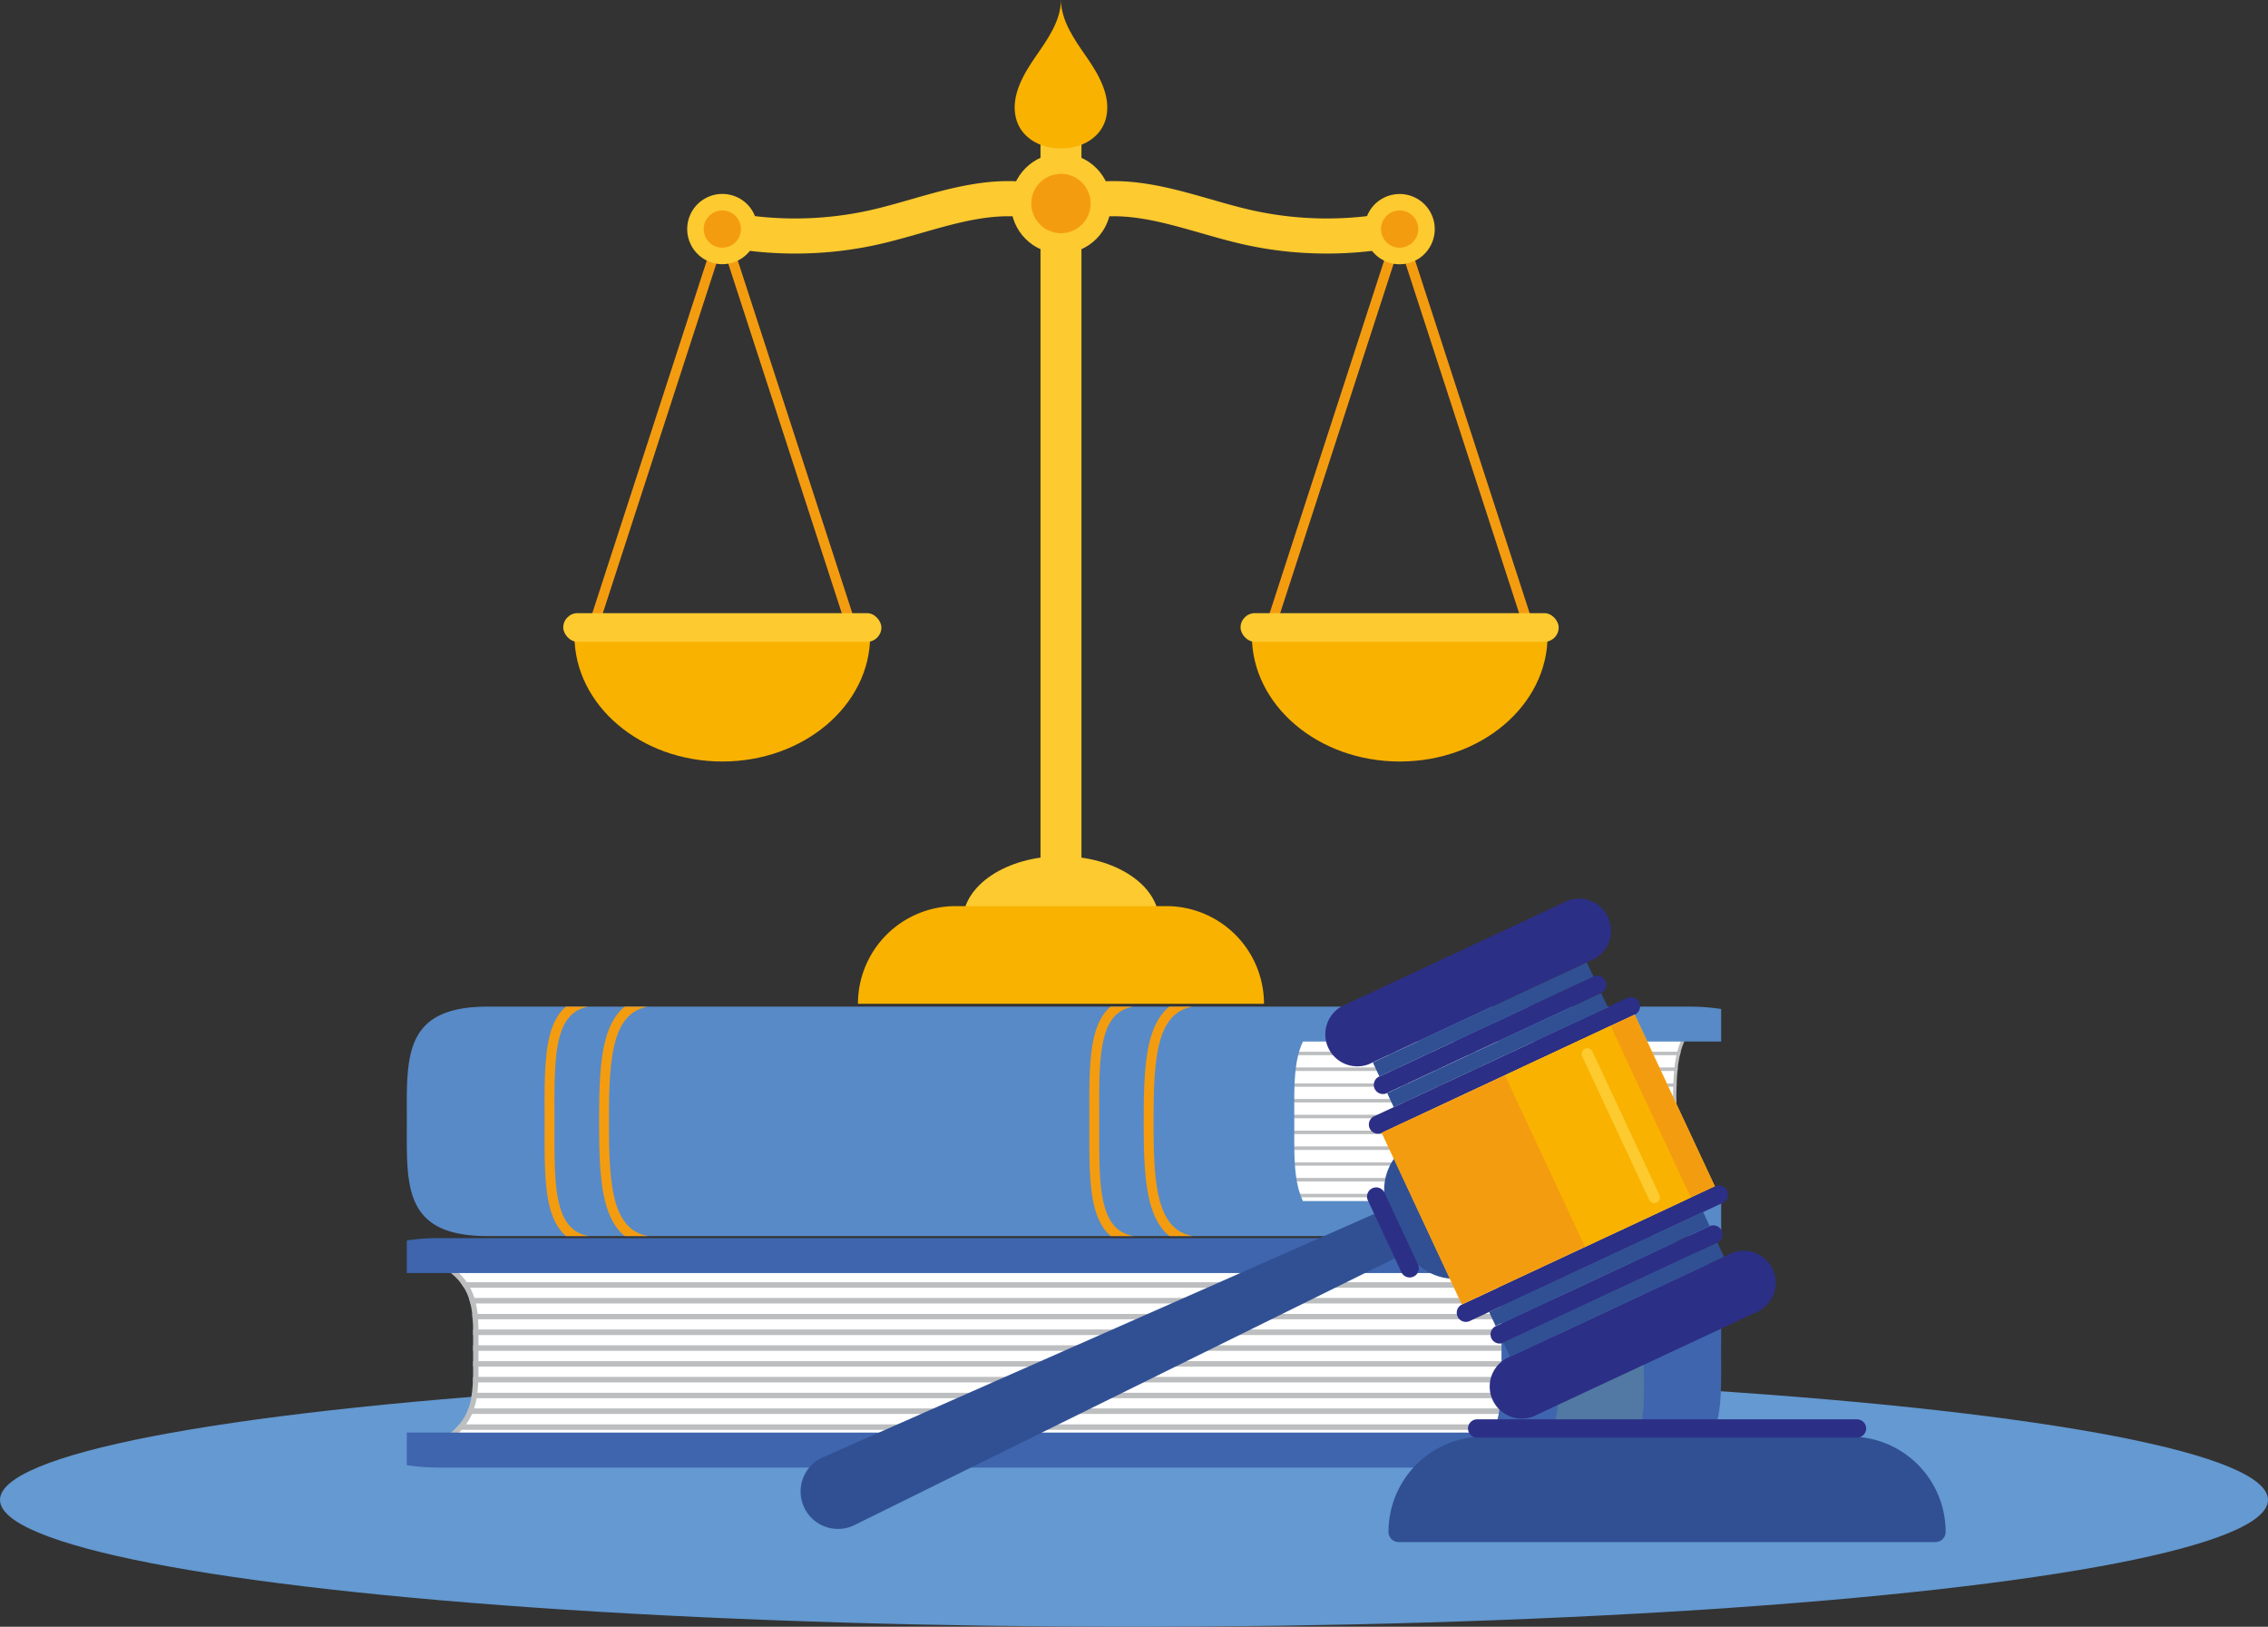 <svg xmlns="http://www.w3.org/2000/svg" xmlns:xlink="http://www.w3.org/1999/xlink" viewBox="0 0 920.34 659.98"><rect x="0" y="0" width="920.34" height="659.98" fill="#333333" stroke="none"/><defs><style>.cls-1,.cls-6{fill:none;}.cls-2{fill:#6499d1;}.cls-3,.cls-7{fill:#fff;stroke:#bcbec0;}.cls-3,.cls-6,.cls-7{stroke-miterlimit:10;}.cls-3{stroke-width:1.34px;}.cls-4{fill:#588ac7;}.cls-5{clip-path:url(#clip-path);}.cls-6{stroke:#f49c10;stroke-width:4px;}.cls-7{stroke-width:2.17px;}.cls-8{fill:#3e65ad;}.cls-9{fill:#7ea98d;opacity:0.3;}.cls-10{fill:#f49c10;}.cls-11{fill:#fdca2f;}.cls-12{fill:#f9b200;}.cls-13{fill:#315094;}.cls-14{fill:#2c2f86;}.cls-15{fill:url(#linear-gradient);}</style><clipPath id="clip-path"><path class="cls-1" d="M197.85,408.39h488a84.74,84.74,0,0,1,12.59.95v13.21H528.74c-4,8.38-3.52,19.79-3.52,32.37s-.48,24,3.52,32.35h169.7v13.21a84.73,84.73,0,0,1-12.59,1h-488c-34.57,0-32.76-20.83-32.76-46.52S163.28,408.39,197.85,408.39Z"></path></clipPath><linearGradient id="linear-gradient" x1="5191.42" y1="7630.44" x2="5191.42" y2="7756.2" gradientTransform="matrix(1, 0, 0, -1, -4562.67, 8172.56)" gradientUnits="userSpaceOnUse"><stop offset="0" stop-color="#ffb916"></stop><stop offset="0.31" stop-color="#ffe669"></stop><stop offset="0.46" stop-color="#ffe365"></stop><stop offset="0.62" stop-color="#ffda57"></stop><stop offset="0.79" stop-color="#ffcc41"></stop><stop offset="0.97" stop-color="#ffb723"></stop><stop offset="1" stop-color="#ffb31c"></stop></linearGradient></defs><g id="Layer_2" data-name="Layer 2"><g id="Juridisch"><ellipse class="cls-2" cx="460.17" cy="608.49" rx="460.17" ry="51.49"></ellipse><path class="cls-3" d="M519,421H683.48a27.92,27.92,0,0,0-2.32,6.4H519Z"></path><path class="cls-3" d="M519,427.43H681.16a49.2,49.2,0,0,0-1.07,6.39H519Z"></path><path class="cls-3" d="M519,433.82H680.09c-.22,2.06-.34,4.2-.42,6.41H519Z"></path><path class="cls-3" d="M519,440.23H679.67c-.07,2.07-.1,4.21-.1,6.39H519Z"></path><path class="cls-3" d="M519,453v-6.41H679.57V453Z"></path><path class="cls-3" d="M519,453H679.57c0,.63,0,1.25,0,1.88,0,1.53,0,3,0,4.52H519Z"></path><path class="cls-3" d="M519,465.85v-6.42H679.57c0,2.19,0,4.33,0,6.42Z"></path><path class="cls-3" d="M519,465.85H679.59c0,2.19.08,4.34.2,6.4H519Z"></path><path class="cls-3" d="M519,472.25H679.79c.13,2.22.33,4.36.64,6.39H519Z"></path><path class="cls-3" d="M519,478.64h161.4a39.25,39.25,0,0,0,1.49,6.43H519Z"></path><path class="cls-3" d="M519,485.07H681.92a23.23,23.23,0,0,0,3.18,6.38H519Z"></path><path class="cls-4" d="M197.85,408.39h488a84.74,84.74,0,0,1,12.59.95v13.21H528.74c-4,8.38-3.52,19.79-3.52,32.37s-.48,24,3.52,32.35h169.7v13.21a84.73,84.73,0,0,1-12.59,1h-488c-34.57,0-32.76-20.83-32.76-46.52S163.28,408.39,197.85,408.39Z"></path><g class="cls-5"><path class="cls-6" d="M243,503.82c-21.05,0-20-21.89-20-48.9S221.91,406,243,406"></path><path class="cls-6" d="M267.17,406c-21.05,0-22.06,21.9-22.06,48.92s1,48.9,22.06,48.9"></path><path class="cls-6" d="M464,503.82c-21,0-19.95-21.89-19.95-48.9S442.91,406,464,406"></path><path class="cls-6" d="M488.17,406c-21.05,0-22.06,21.9-22.06,48.92s1,48.9,22.06,48.9"></path></g><path class="cls-7" d="M619.07,514.94H182.73a23.87,23.87,0,0,1,6.15,6.4H619.07Z"></path><path class="cls-7" d="M619.07,521.34H188.88a23.53,23.53,0,0,1,2.84,6.39H619.07Z"></path><path class="cls-7" d="M619.07,527.73H191.72a36.22,36.22,0,0,1,1.1,6.41H619.07Z"></path><path class="cls-7" d="M619.07,534.14H192.82c.2,2.07.26,4.21.26,6.39h426Z"></path><path class="cls-7" d="M619.07,546.94v-6.41h-426c0,2.1,0,4.23,0,6.41Z"></path><path class="cls-7" d="M619.07,546.94h-426c0,.63,0,1.25,0,1.88,0,1.53,0,3,0,4.52h426Z"></path><path class="cls-7" d="M619.07,559.76v-6.42h-426c0,2.19,0,4.33,0,6.42Z"></path><path class="cls-7" d="M619.07,559.76H193a54.86,54.86,0,0,1-.53,6.4H619.07Z"></path><path class="cls-7" d="M619.07,566.16H192.51a30.2,30.2,0,0,1-1.69,6.39H619.07Z"></path><path class="cls-7" d="M619.07,572.55H190.82a22.56,22.56,0,0,1-4,6.43H619.07Z"></path><path class="cls-7" d="M619.07,579H186.86a28.69,28.69,0,0,1-8.44,6.38H619.07Z"></path><path class="cls-8" d="M665.67,502.3h-488a84.74,84.74,0,0,0-12.59.95v13.21h440.7c4,8.38,3.52,19.79,3.52,32.37s.47,24-3.52,32.35H165.08v13.21a84.73,84.73,0,0,0,12.59,1h488c34.57,0,32.76-20.83,32.76-46.52S700.24,502.3,665.67,502.3Z"></path><path class="cls-9" d="M639,502.3H602.45c31.8,0,30.13,20.83,30.13,46.53s1.67,46.52-30.13,46.52H639c31.8,0,28-20.83,28-46.52S670.82,502.3,639,502.3Z"></path><polygon class="cls-10" points="293.11 92.93 291.17 92.3 237.87 256.39 241.74 257.64 293.11 99.51 344.47 257.64 348.34 256.39 295.04 92.3 293.11 92.93"></polygon><polygon class="cls-10" points="623.2 256.39 569.9 92.3 567.96 92.93 566.03 92.3 512.73 256.39 516.6 257.64 567.96 99.51 619.33 257.64 623.2 256.39"></polygon><ellipse class="cls-11" cx="430.53" cy="373.71" rx="39.8" ry="26.35"></ellipse><rect class="cls-11" x="422.23" y="51.4" width="16.62" height="316.21"></rect><path class="cls-12" d="M512.92,407.24H348.15a39.63,39.63,0,0,1,39.64-39.63h85.49a39.63,39.63,0,0,1,39.64,39.63Z"></path><circle class="cls-11" cx="430.53" cy="82.56" r="20.31"></circle><circle class="cls-10" cx="430.53" cy="82.56" r="12.04"></circle><path class="cls-12" d="M448.92,47.45c-1.77,8.12-9.56,12.78-18.39,12.78s-16.62-4.66-18.38-12.78c-1.88-8.66,3.05-17.2,8.07-24.46,4.87-7,10.24-14.54,10.31-23h0c.08,8.45,5.43,16,10.29,23C445.87,30.25,450.8,38.79,448.92,47.45Z"></path><path class="cls-11" d="M322.61,102.86a153.54,153.54,0,0,1-32.1-3.37l3-13.92a140.07,140.07,0,0,0,59.32-.23c5.63-1.26,11.43-2.91,17-4.52,14.84-4.24,30.19-8.63,46.34-7L414.78,88c-13.44-1.33-26.84,2.49-41,6.55-5.81,1.66-11.82,3.38-17.86,4.72A153.63,153.63,0,0,1,322.61,102.86Z"></path><circle class="cls-11" cx="293.11" cy="92.93" r="14.26" transform="translate(134.19 356.16) rotate(-76.47)"></circle><path class="cls-12" d="M233.11,257.87c0,28.2,26.86,51.07,60,51.07s60-22.87,60-51.07Z"></path><rect class="cls-11" x="228.56" y="248.75" width="129.1" height="11.64" rx="5.82"></rect><path class="cls-11" d="M538.46,102.86a153.54,153.54,0,0,0,32.1-3.37l-3-13.92a140.07,140.07,0,0,1-59.32-.23c-5.63-1.26-11.43-2.91-17-4.52-14.84-4.24-30.19-8.63-46.34-7L446.29,88c13.44-1.33,26.84,2.49,41,6.55,5.81,1.66,11.82,3.38,17.86,4.72A153.63,153.63,0,0,0,538.46,102.86Z"></path><circle class="cls-11" cx="567.96" cy="92.93" r="14.26" transform="translate(-6.16 132.98) rotate(-13.28)"></circle><circle class="cls-10" cx="567.96" cy="92.93" r="7.55"></circle><circle class="cls-10" cx="293.11" cy="92.93" r="7.55"></circle><path class="cls-12" d="M628,257.87c0,28.2-26.86,51.07-60,51.07s-60-22.87-60-51.07Z"></path><rect class="cls-11" x="503.41" y="248.75" width="129.1" height="11.64" rx="5.82"></rect><path class="cls-13" d="M789.53,621.49a4.11,4.11,0,0,1-4.11,4.11H567.56a4.11,4.11,0,0,1-4.12-4.11,38.68,38.68,0,0,1,38.68-38.68H750.85A38.68,38.68,0,0,1,789.53,621.49Z"></path><path class="cls-13" d="M561,491l8.34,17.85L347.28,618.45A15.18,15.18,0,1,1,334.43,591Z"></path><path class="cls-13" d="M563.77,492.19a22.23,22.23,0,0,1,10.74-29.55l25.26,54.07A22.24,22.24,0,0,1,570.21,506Z"></path><path class="cls-14" d="M611.2,551.15a13,13,0,0,0,11,23.49l90-42.06a13,13,0,1,0-11-23.48Z"></path><path class="cls-14" d="M607,538a3.71,3.71,0,0,0,3.14,6.73L697,504.13a3.72,3.72,0,0,0-3.15-6.73Z"></path><rect class="cls-13" x="651.73" y="479.35" width="6.31" height="95.84" transform="translate(454.3 1343.76) rotate(-115.04)"></rect><path class="cls-14" d="M593.28,529.21a3.71,3.71,0,1,0,3.14,6.73L699.05,488a3.71,3.71,0,1,0-3.14-6.73Z"></path><path class="cls-14" d="M561.74,483.7a3.72,3.72,0,0,0-6.73,3.15l13.67,29.27a3.71,3.71,0,1,0,6.73-3.14Z"></path><rect class="cls-13" x="645.92" y="466.91" width="6.31" height="95.84" transform="translate(457.29 1320.78) rotate(-115.04)"></rect><path class="cls-14" d="M555.43,431.76a13,13,0,0,1-11-23.48l90-42.06a13,13,0,1,1,11,23.49Z"></path><path class="cls-14" d="M562.85,443.45a3.71,3.71,0,1,1-3.14-6.72l86.83-40.56a3.71,3.71,0,1,1,3.14,6.73Z"></path><rect class="cls-13" x="598.63" y="365.67" width="6.31" height="95.84" transform="translate(721.85 -306.68) rotate(64.96)"></rect><path class="cls-14" d="M560.76,459.59a3.71,3.71,0,1,1-3.14-6.73l102.63-47.94a3.71,3.71,0,1,1,3.14,6.73Z"></path><rect class="cls-13" x="604.45" y="378.11" width="6.31" height="95.84" transform="translate(736.48 -304.77) rotate(64.96)"></rect><rect class="cls-15" x="589.92" y="413.79" width="76.84" height="113.28" transform="translate(468.01 1238.81) rotate(-115.04)"></rect><rect class="cls-10" x="589.92" y="413.79" width="76.84" height="113.28" transform="translate(468.01 1238.81) rotate(-115.04)"></rect><rect class="cls-12" x="610.03" y="437.36" width="76.84" height="47.35" transform="translate(505.14 1243.66) rotate(-115.04)"></rect><rect class="cls-11" x="623.32" y="454.37" width="68.91" height="4.62" rx="2.31" transform="translate(522.36 1245.91) rotate(-115.04)"></rect><path class="cls-14" d="M599.42,575.82a3.71,3.71,0,1,0,0,7.42H753.56a3.71,3.71,0,1,0,0-7.42Z"></path></g></g></svg>